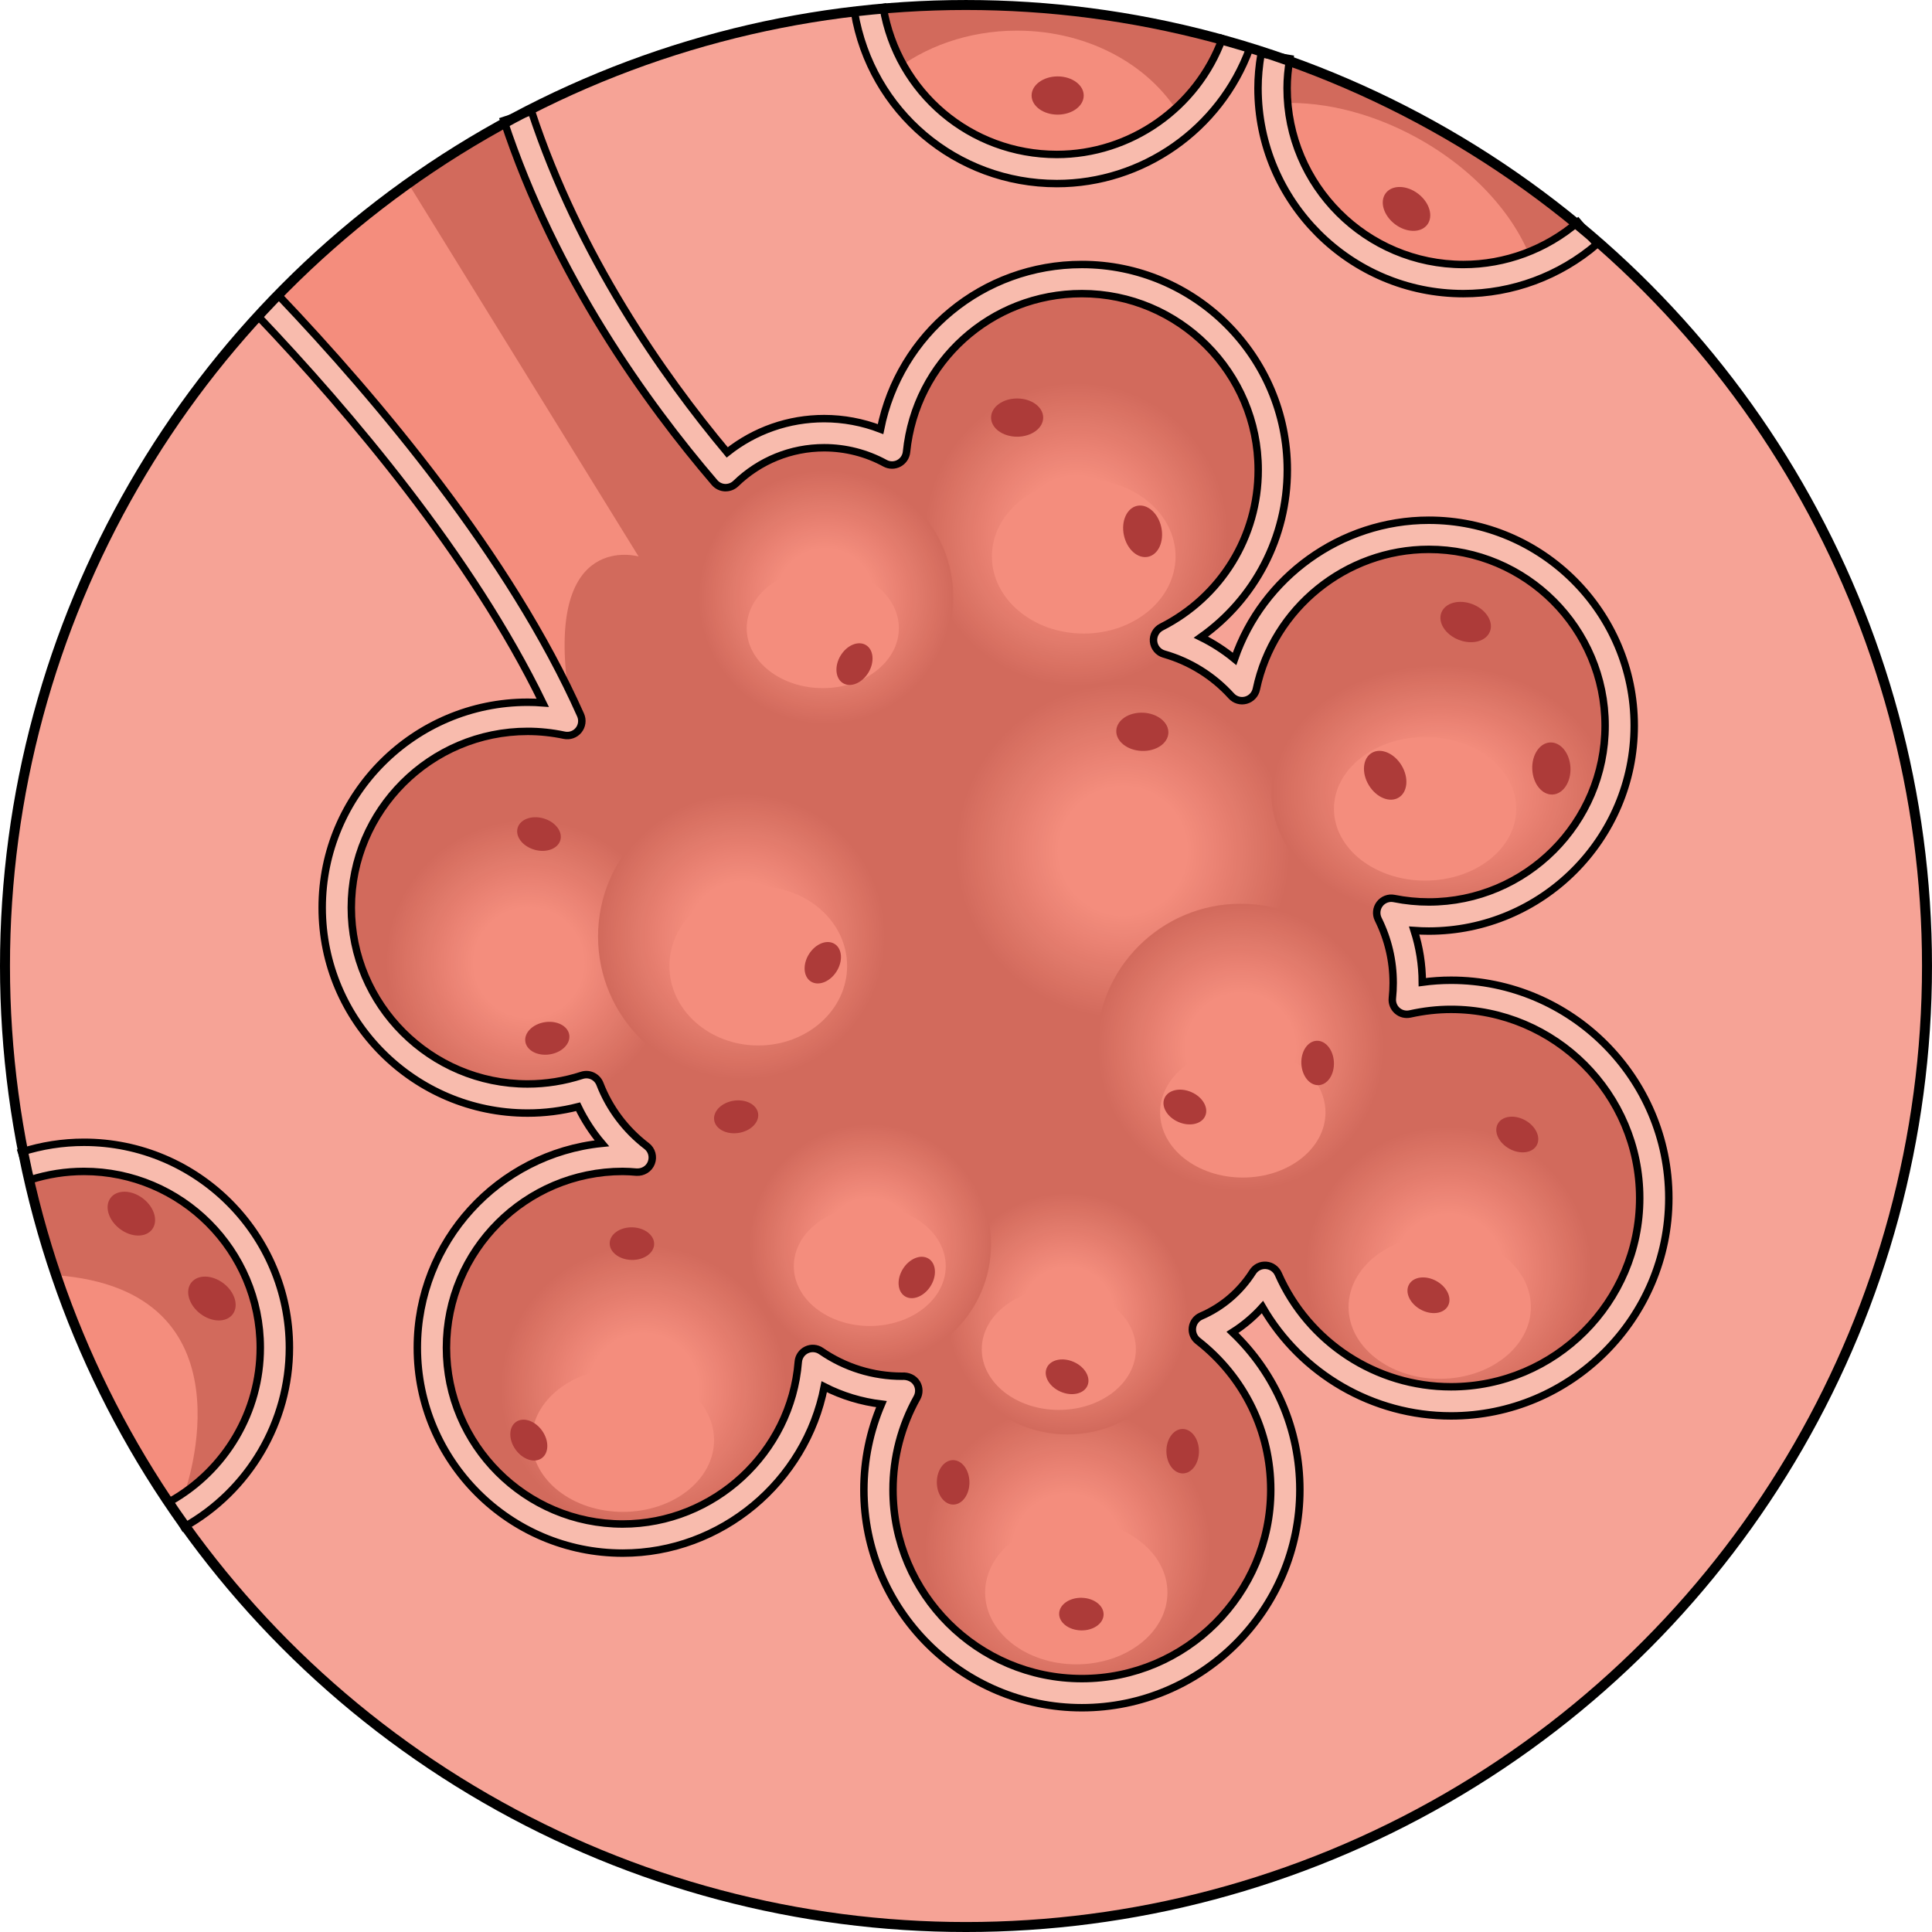 <?xml version="1.0" encoding="utf-8"?>
<!-- Created by: Science Figures, www.sciencefigures.org, Generator: Science Figures Editor -->
<!DOCTYPE svg PUBLIC "-//W3C//DTD SVG 1.1//EN" "http://www.w3.org/Graphics/SVG/1.1/DTD/svg11.dtd">
<svg version="1.1" id="Layer_1" xmlns="http://www.w3.org/2000/svg" xmlns:xlink="http://www.w3.org/1999/xlink" 
	 width="800px" height="800px" viewBox="0 0 251.753 251.752" enable-background="new 0 0 251.753 251.752"
	 xml:space="preserve">
<g>
	<g>
		<circle fill="#F6A396" cx="125.876" cy="125.877" r="125.226"/>
		<path fill="#F48D7D" d="M10.943,150.745c13.736,0,24.871,11.135,24.871,24.871c0,9.334-5.148,17.457-12.758,21.707
			c-9.363-13.447-16.164-28.813-19.672-45.398C5.768,151.163,8.305,150.745,10.943,150.745z"/>
		<path fill="#D26A5C" d="M10.943,150.745c13.736,0,24.871,11.135,24.871,24.871c0,8.156-3.934,15.389-10.004,19.92l-1.73-1.105
			c0,0,9.49-26.305-16.775-28.262c-1.574-4.633-2.893-9.385-3.92-14.244C5.768,151.163,8.305,150.745,10.943,150.745z"/>
		<path fill="#D26A5C" d="M190.69,36.364c-13.733,0-24.867-11.134-24.867-24.868c0-1.426,0.146-2.812,0.378-4.173
			c15.038,5.115,28.786,12.997,40.643,23.06C202.498,34.104,196.862,36.364,190.69,36.364z"/>
		<path fill="#F48D7D" d="M190.69,36.364c-13.06,0-23.761-10.071-24.78-22.87c5.68-0.466,12.326,0.96,18.642,4.411
			c7.732,4.227,13.185,10.51,15.255,16.712C196.983,35.735,193.913,36.364,190.69,36.364z"/>
		<path fill="#F48D7D" d="M34.945,39.83c12.146,12.77,29.75,33.388,38.977,54.12c-1.666-0.354-3.395-0.546-5.168-0.546
			c-13.736,0-24.873,11.134-24.873,24.87c0,13.734,11.137,24.869,24.873,24.869c2.674,0,5.24-0.432,7.652-1.213
			c1.381,3.563,3.719,6.633,6.705,8.914c-0.648-0.049-1.301-0.1-1.965-0.1c-13.734,0-24.867,11.135-24.867,24.871
			c0,13.734,11.133,24.867,24.867,24.867c13.061,0,23.75-10.072,24.768-22.873c3.313,2.279,7.316,3.619,11.641,3.619
			c0.094,0,0.18-0.014,0.275-0.014c-2.135,3.82-3.361,8.219-3.361,12.908c0,14.639,11.865,26.508,26.508,26.508
			s26.51-11.869,26.51-26.508c0-8.494-4.008-16.035-10.219-20.887c3.127-1.35,5.756-3.619,7.566-6.463
			c4.104,9.318,13.406,15.83,24.238,15.83c14.632,0,26.49-11.857,26.49-26.484c0-14.631-11.858-26.49-26.49-26.49
			c-1.975,0-3.896,0.231-5.749,0.644c0.075-0.716,0.117-1.445,0.117-2.181c0-3.291-0.78-6.391-2.146-9.151
			c1.58,0.316,3.216,0.486,4.891,0.486c13.737,0,24.871-11.134,24.871-24.867c0-13.736-11.134-24.872-24.871-24.872
			c-11.967,0-21.956,8.457-24.327,19.721c-2.561-2.819-5.887-4.932-9.652-6.004c8.09-4.104,13.646-12.479,13.646-22.171
			c0-13.734-11.132-24.87-24.87-24.87c-12.881,0-23.471,9.79-24.74,22.337c-2.627-1.437-5.639-2.254-8.844-2.254
			c-4.99,0-9.51,1.988-12.836,5.205c-9.217-10.764-20.641-26.94-27.102-46.54C55.293,21.543,44.322,29.922,34.945,39.83z
			 M119.643,88.736c2.512-2.225,4.418-5.111,5.424-8.399c3.068,2.56,6.762,4.396,10.818,5.24c-3.016,1.825-5.537,4.397-7.287,7.466
			c-2.475-1.897-5.393-3.241-8.566-3.858L119.643,88.736z M95.119,155.043c0.148,0.002,0.291,0.023,0.439,0.023
			c0.768,0,1.521-0.051,2.268-0.133c-0.176,0.615-0.289,1.258-0.412,1.896C96.68,156.196,95.926,155.59,95.119,155.043z"/>
		<path fill="#D26A5C" d="M34.945,39.83c12.146,12.77,29.75,33.388,38.977,54.12c-1.666-0.354-3.395-0.546-5.168-0.546
			c-13.736,0-24.873,11.134-24.873,24.87c0,13.734,11.137,24.869,24.873,24.869c2.674,0,5.24-0.432,7.652-1.213
			c1.381,3.563,3.719,6.633,6.705,8.914c-0.648-0.049-1.301-0.1-1.965-0.1c-13.734,0-24.867,11.135-24.867,24.871
			c0,13.734,11.133,24.867,24.867,24.867c13.061,0,23.75-10.072,24.768-22.873c3.313,2.279,7.316,3.619,11.641,3.619
			c0.094,0,0.18-0.014,0.275-0.014c-2.135,3.82-3.361,8.219-3.361,12.908c0,14.639,11.865,26.508,26.508,26.508
			s26.51-11.869,26.51-26.508c0-8.494-4.008-16.035-10.219-20.887c3.127-1.35,5.756-3.619,7.566-6.463
			c4.104,9.318,13.406,15.83,24.238,15.83c14.632,0,26.49-11.857,26.49-26.484c0-14.631-11.858-26.49-26.49-26.49
			c-1.975,0-3.896,0.231-5.749,0.644c0.075-0.716,0.117-1.445,0.117-2.181c0-3.291-0.78-6.391-2.146-9.151
			c1.58,0.316,3.216,0.486,4.891,0.486c13.737,0,24.871-11.134,24.871-24.867c0-13.736-11.134-24.872-24.871-24.872
			c-11.967,0-21.956,8.457-24.327,19.721c-2.561-2.819-5.887-4.932-9.652-6.004c8.09-4.104,13.646-12.479,13.646-22.171
			c0-13.734-11.132-24.87-24.87-24.87c-12.881,0-23.471,9.79-24.74,22.337c-2.627-1.437-5.639-2.254-8.844-2.254
			c-4.99,0-9.51,1.988-12.836,5.205c-9.217-10.764-20.641-26.94-27.102-46.54C55.293,21.543,44.322,29.922,34.945,39.83z"/>
		<path fill="#F48D7D" d="M53.211,23.921l30,48.589c0,0-11.932-3.437-9.246,17.054C48.018,54.473,34.502,40.253,34.502,40.253
			L53.211,23.921z"/>
		<g>
			<circle fill="#D26A5C" cx="140.246" cy="69.624" r="19.939"/>
			<circle fill="#D36B5D" cx="140.246" cy="69.624" r="19.601"/>
			<circle fill="#D46C5E" cx="140.246" cy="69.624" r="19.261"/>
			<circle fill="#D56D5F" cx="140.246" cy="69.624" r="18.922"/>
			<circle fill="#D66E60" cx="140.246" cy="69.624" r="18.582"/>
			<circle fill="#D76F61" cx="140.246" cy="69.624" r="18.243"/>
			<circle fill="#D87061" cx="140.246" cy="69.624" r="17.903"/>
			<circle fill="#D97162" cx="140.246" cy="69.624" r="17.564"/>
			<circle fill="#DA7263" cx="140.246" cy="69.624" r="17.225"/>
			<circle fill="#DB7364" cx="140.246" cy="69.624" r="16.886"/>
			<circle fill="#DB7465" cx="140.246" cy="69.624" r="16.547"/>
			<circle fill="#DC7566" cx="140.246" cy="69.624" r="16.207"/>
			<circle fill="#DD7667" cx="140.246" cy="69.624" r="15.868"/>
			<circle fill="#DE7768" cx="140.246" cy="69.624" r="15.528"/>
			<circle fill="#DF7869" cx="140.246" cy="69.624" r="15.189"/>
			<circle fill="#E0796A" cx="140.246" cy="69.624" r="14.85"/>
			<circle fill="#E17A6B" cx="140.246" cy="69.624" r="14.511"/>
			<circle fill="#E27B6C" cx="140.246" cy="69.624" r="14.171"/>
			<circle fill="#E37B6C" cx="140.246" cy="69.624" r="13.832"/>
			<circle fill="#E47C6D" cx="140.246" cy="69.624" r="13.493"/>
			<circle fill="#E57D6E" cx="140.246" cy="69.624" r="13.153"/>
			<circle fill="#E67E6F" cx="140.246" cy="69.624" r="12.814"/>
			<circle fill="#E77F70" cx="140.246" cy="69.624" r="12.475"/>
			<circle fill="#E88071" cx="140.246" cy="69.624" r="12.136"/>
			<circle fill="#E98172" cx="140.246" cy="69.624" r="11.796"/>
			<circle fill="#EA8273" cx="140.246" cy="69.624" r="11.457"/>
			<circle fill="#EB8374" cx="140.246" cy="69.624" r="11.117"/>
			<circle fill="#EC8475" cx="140.246" cy="69.624" r="10.778"/>
			<circle fill="#EC8576" cx="140.246" cy="69.624" r="10.439"/>
			<circle fill="#ED8677" cx="140.246" cy="69.624" r="10.1"/>
			<circle fill="#EE8778" cx="140.246" cy="69.624" r="9.761"/>
			<circle fill="#EF8878" cx="140.246" cy="69.624" r="9.421"/>
			<circle fill="#F08979" cx="140.246" cy="69.624" r="9.082"/>
			<circle fill="#F18A7A" cx="140.246" cy="69.624" r="8.742"/>
			<circle fill="#F28B7B" cx="140.246" cy="69.624" r="8.403"/>
			<circle fill="#F38C7C" cx="140.246" cy="69.624" r="8.063"/>
			<circle fill="#F48D7D" cx="140.246" cy="69.624" r="7.725"/>
		</g>
		<g>
			<circle fill="#D26A5C" cx="107.552" cy="77.844" r="16.673"/>
			<circle fill="#D36B5D" cx="107.552" cy="77.844" r="16.389"/>
			<circle fill="#D46C5E" cx="107.552" cy="77.844" r="16.105"/>
			<circle fill="#D56D5F" cx="107.552" cy="77.844" r="15.822"/>
			<circle fill="#D66E60" cx="107.552" cy="77.844" r="15.538"/>
			<circle fill="#D76F61" cx="107.552" cy="77.844" r="15.254"/>
			<circle fill="#D87061" cx="107.552" cy="77.844" r="14.971"/>
			<circle fill="#D97162" cx="107.552" cy="77.844" r="14.687"/>
			<circle fill="#DA7263" cx="107.552" cy="77.844" r="14.403"/>
			<circle fill="#DB7364" cx="107.552" cy="77.844" r="14.12"/>
			<circle fill="#DB7465" cx="107.552" cy="77.844" r="13.835"/>
			<circle fill="#DC7566" cx="107.552" cy="77.844" r="13.552"/>
			<circle fill="#DD7667" cx="107.552" cy="77.844" r="13.268"/>
			<circle fill="#DE7768" cx="107.552" cy="77.844" r="12.985"/>
			<circle fill="#DF7869" cx="107.552" cy="77.844" r="12.701"/>
			<circle fill="#E0796A" cx="107.552" cy="77.844" r="12.417"/>
			<circle fill="#E17A6B" cx="107.552" cy="77.844" r="12.133"/>
			<circle fill="#E27B6C" cx="107.552" cy="77.844" r="11.85"/>
			<circle fill="#E37B6C" cx="107.552" cy="77.844" r="11.566"/>
			<circle fill="#E47C6D" cx="107.553" cy="77.844" r="11.282"/>
			<circle fill="#E57D6E" cx="107.552" cy="77.844" r="10.999"/>
			<circle fill="#E67E6F" cx="107.553" cy="77.844" r="10.715"/>
			<circle fill="#E77F70" cx="107.552" cy="77.844" r="10.431"/>
			<circle fill="#E88071" cx="107.553" cy="77.844" r="10.147"/>
			<circle fill="#E98172" cx="107.552" cy="77.844" r="9.864"/>
			<circle fill="#EA8273" cx="107.553" cy="77.844" r="9.58"/>
			<circle fill="#EB8374" cx="107.552" cy="77.844" r="9.296"/>
			<circle fill="#EC8475" cx="107.553" cy="77.844" r="9.013"/>
			<circle fill="#EC8576" cx="107.553" cy="77.844" r="8.729"/>
			<circle fill="#ED8677" cx="107.553" cy="77.844" r="8.445"/>
			<circle fill="#EE8778" cx="107.553" cy="77.844" r="8.161"/>
			<circle fill="#EF8878" cx="107.553" cy="77.844" r="7.878"/>
			<circle fill="#F08979" cx="107.553" cy="77.844" r="7.594"/>
			<circle fill="#F18A7A" cx="107.553" cy="77.844" r="7.311"/>
			<circle fill="#F28B7B" cx="107.553" cy="77.844" r="7.026"/>
			<circle fill="#F38C7C" cx="107.553" cy="77.844" r="6.743"/>
			<circle fill="#F48D7D" cx="107.553" cy="77.844" r="6.459"/>
		</g>
		<g>
			<circle fill="#D26A5C" cx="146.331" cy="110.874" r="21.966"/>
			<circle fill="#D36B5D" cx="146.331" cy="110.874" r="21.592"/>
			<circle fill="#D46C5E" cx="146.331" cy="110.874" r="21.218"/>
			<circle fill="#D56D5F" cx="146.331" cy="110.874" r="20.845"/>
			<circle fill="#D66E60" cx="146.331" cy="110.874" r="20.471"/>
			<circle fill="#D76F61" cx="146.331" cy="110.874" r="20.097"/>
			<circle fill="#D87061" cx="146.331" cy="110.874" r="19.723"/>
			<circle fill="#D97162" cx="146.331" cy="110.874" r="19.35"/>
			<circle fill="#DA7263" cx="146.331" cy="110.874" r="18.976"/>
			<circle fill="#DB7364" cx="146.331" cy="110.874" r="18.602"/>
			<circle fill="#DB7465" cx="146.331" cy="110.874" r="18.228"/>
			<circle fill="#DC7566" cx="146.331" cy="110.874" r="17.854"/>
			<circle fill="#DD7667" cx="146.331" cy="110.874" r="17.48"/>
			<circle fill="#DE7768" cx="146.331" cy="110.874" r="17.107"/>
			<circle fill="#DF7869" cx="146.331" cy="110.874" r="16.733"/>
			<circle fill="#E0796A" cx="146.331" cy="110.874" r="16.359"/>
			<circle fill="#E17A6B" cx="146.331" cy="110.874" r="15.985"/>
			<circle fill="#E27B6C" cx="146.331" cy="110.874" r="15.612"/>
			<circle fill="#E37B6C" cx="146.331" cy="110.874" r="15.238"/>
			<circle fill="#E47C6D" cx="146.331" cy="110.874" r="14.864"/>
			<circle fill="#E57D6E" cx="146.33" cy="110.874" r="14.49"/>
			<circle fill="#E67E6F" cx="146.331" cy="110.874" r="14.117"/>
			<circle fill="#E77F70" cx="146.331" cy="110.874" r="13.743"/>
			<circle fill="#E88071" cx="146.331" cy="110.874" r="13.369"/>
			<circle fill="#E98172" cx="146.33" cy="110.874" r="12.995"/>
			<circle fill="#EA8273" cx="146.331" cy="110.874" r="12.622"/>
			<circle fill="#EB8374" cx="146.331" cy="110.874" r="12.248"/>
			<circle fill="#EC8475" cx="146.33" cy="110.874" r="11.874"/>
			<circle fill="#EC8576" cx="146.33" cy="110.874" r="11.5"/>
			<circle fill="#ED8677" cx="146.33" cy="110.874" r="11.126"/>
			<circle fill="#EE8778" cx="146.331" cy="110.874" r="10.752"/>
			<circle fill="#EF8878" cx="146.33" cy="110.874" r="10.379"/>
			<circle fill="#F08979" cx="146.33" cy="110.874" r="10.005"/>
			<circle fill="#F18A7A" cx="146.33" cy="110.874" r="9.631"/>
			<circle fill="#F28B7B" cx="146.331" cy="110.874" r="9.257"/>
			<circle fill="#F38C7C" cx="146.33" cy="110.874" r="8.884"/>
			<circle fill="#F48D7D" cx="146.33" cy="110.874" r="8.51"/>
		</g>
		<g>
			<circle fill="#D26A5C" cx="161.68" cy="136.563" r="18.801"/>
			<circle fill="#D36B5D" cx="161.68" cy="136.563" r="18.48"/>
			<circle fill="#D46C5E" cx="161.68" cy="136.563" r="18.161"/>
			<circle fill="#D56D5F" cx="161.68" cy="136.563" r="17.841"/>
			<circle fill="#D66E60" cx="161.68" cy="136.563" r="17.521"/>
			<circle fill="#D76F61" cx="161.68" cy="136.563" r="17.201"/>
			<circle fill="#D87061" cx="161.68" cy="136.563" r="16.881"/>
			<circle fill="#D97162" cx="161.68" cy="136.563" r="16.562"/>
			<circle fill="#DA7263" cx="161.68" cy="136.563" r="16.241"/>
			<circle fill="#DB7364" cx="161.68" cy="136.563" r="15.922"/>
			<circle fill="#DB7465" cx="161.68" cy="136.563" r="15.602"/>
			<circle fill="#DC7566" cx="161.68" cy="136.563" r="15.281"/>
			<circle fill="#DD7667" cx="161.68" cy="136.563" r="14.962"/>
			<circle fill="#DE7768" cx="161.68" cy="136.563" r="14.642"/>
			<circle fill="#DF7869" cx="161.68" cy="136.563" r="14.321"/>
			<circle fill="#E0796A" cx="161.68" cy="136.563" r="14.002"/>
			<circle fill="#E17A6B" cx="161.68" cy="136.563" r="13.682"/>
			<circle fill="#E27B6C" cx="161.68" cy="136.563" r="13.362"/>
			<circle fill="#E37B6C" cx="161.68" cy="136.563" r="13.042"/>
			<circle fill="#E47C6D" cx="161.68" cy="136.563" r="12.722"/>
			<circle fill="#E57D6E" cx="161.68" cy="136.563" r="12.402"/>
			<circle fill="#E67E6F" cx="161.68" cy="136.563" r="12.082"/>
			<circle fill="#E77F70" cx="161.68" cy="136.563" r="11.763"/>
			<circle fill="#E88071" cx="161.68" cy="136.563" r="11.442"/>
			<circle fill="#E98172" cx="161.68" cy="136.563" r="11.122"/>
			<circle fill="#EA8273" cx="161.68" cy="136.563" r="10.803"/>
			<circle fill="#EB8374" cx="161.68" cy="136.563" r="10.482"/>
			<circle fill="#EC8475" cx="161.68" cy="136.563" r="10.163"/>
			<circle fill="#EC8576" cx="161.68" cy="136.563" r="9.843"/>
			<circle fill="#ED8677" cx="161.68" cy="136.563" r="9.522"/>
			<circle fill="#EE8778" cx="161.68" cy="136.563" r="9.203"/>
			<circle fill="#EF8878" cx="161.68" cy="136.563" r="8.883"/>
			<circle fill="#F08979" cx="161.68" cy="136.563" r="8.563"/>
			<circle fill="#F18A7A" cx="161.68" cy="136.563" r="8.243"/>
			<circle fill="#F28B7B" cx="161.68" cy="136.563" r="7.923"/>
			<circle fill="#F38C7C" cx="161.68" cy="136.563" r="7.604"/>
			<circle fill="#F48D7D" cx="161.68" cy="136.563" r="7.283"/>
		</g>
		<g>
			<circle fill="#D26A5C" cx="188.738" cy="165.389" r="18.801"/>
			<circle fill="#D36B5D" cx="188.738" cy="165.389" r="18.48"/>
			<circle fill="#D46C5E" cx="188.738" cy="165.389" r="18.161"/>
			<circle fill="#D56D5F" cx="188.738" cy="165.389" r="17.841"/>
			<circle fill="#D66E60" cx="188.738" cy="165.389" r="17.521"/>
			<circle fill="#D76F61" cx="188.738" cy="165.389" r="17.201"/>
			<circle fill="#D87061" cx="188.738" cy="165.389" r="16.881"/>
			<circle fill="#D97162" cx="188.738" cy="165.389" r="16.562"/>
			<circle fill="#DA7263" cx="188.738" cy="165.389" r="16.241"/>
			<circle fill="#DB7364" cx="188.738" cy="165.389" r="15.922"/>
			<circle fill="#DB7465" cx="188.738" cy="165.389" r="15.602"/>
			<circle fill="#DC7566" cx="188.738" cy="165.389" r="15.281"/>
			<circle fill="#DD7667" cx="188.738" cy="165.389" r="14.962"/>
			<circle fill="#DE7768" cx="188.738" cy="165.389" r="14.642"/>
			<circle fill="#DF7869" cx="188.738" cy="165.389" r="14.321"/>
			<circle fill="#E0796A" cx="188.738" cy="165.389" r="14.002"/>
			<circle fill="#E17A6B" cx="188.738" cy="165.389" r="13.682"/>
			<circle fill="#E27B6C" cx="188.738" cy="165.389" r="13.362"/>
			<circle fill="#E37B6C" cx="188.738" cy="165.389" r="13.042"/>
			<circle fill="#E47C6D" cx="188.738" cy="165.389" r="12.722"/>
			<circle fill="#E57D6E" cx="188.738" cy="165.389" r="12.402"/>
			<circle fill="#E67E6F" cx="188.738" cy="165.389" r="12.082"/>
			<circle fill="#E77F70" cx="188.738" cy="165.389" r="11.763"/>
			<circle fill="#E88071" cx="188.738" cy="165.389" r="11.442"/>
			<circle fill="#E98172" cx="188.738" cy="165.389" r="11.122"/>
			<circle fill="#EA8273" cx="188.738" cy="165.389" r="10.803"/>
			<circle fill="#EB8374" cx="188.738" cy="165.389" r="10.482"/>
			<circle fill="#EC8475" cx="188.738" cy="165.389" r="10.163"/>
			<circle fill="#EC8576" cx="188.738" cy="165.389" r="9.843"/>
			<circle fill="#ED8677" cx="188.738" cy="165.389" r="9.522"/>
			<circle fill="#EE8778" cx="188.738" cy="165.389" r="9.203"/>
			<circle fill="#EF8878" cx="188.738" cy="165.389" r="8.883"/>
			<circle fill="#F08979" cx="188.738" cy="165.389" r="8.563"/>
			<circle fill="#F18A7A" cx="188.738" cy="165.389" r="8.243"/>
			<circle fill="#F28B7B" cx="188.738" cy="165.389" r="7.923"/>
			<circle fill="#F38C7C" cx="188.738" cy="165.389" r="7.604"/>
			<circle fill="#F48D7D" cx="188.738" cy="165.389" r="7.283"/>
		</g>
		<g>
			<circle fill="#D26A5C" cx="139.107" cy="201.831" r="18.801"/>
			<circle fill="#D36B5D" cx="139.107" cy="201.831" r="18.48"/>
			<circle fill="#D46C5E" cx="139.107" cy="201.831" r="18.161"/>
			<circle fill="#D56D5F" cx="139.107" cy="201.831" r="17.841"/>
			<circle fill="#D66E60" cx="139.107" cy="201.831" r="17.521"/>
			<circle fill="#D76F61" cx="139.107" cy="201.831" r="17.201"/>
			<circle fill="#D87061" cx="139.107" cy="201.831" r="16.881"/>
			<circle fill="#D97162" cx="139.107" cy="201.831" r="16.562"/>
			<circle fill="#DA7263" cx="139.107" cy="201.831" r="16.241"/>
			<circle fill="#DB7364" cx="139.107" cy="201.831" r="15.922"/>
			<circle fill="#DB7465" cx="139.107" cy="201.831" r="15.602"/>
			<circle fill="#DC7566" cx="139.107" cy="201.831" r="15.281"/>
			<circle fill="#DD7667" cx="139.107" cy="201.831" r="14.962"/>
			<circle fill="#DE7768" cx="139.107" cy="201.831" r="14.642"/>
			<circle fill="#DF7869" cx="139.107" cy="201.831" r="14.321"/>
			<circle fill="#E0796A" cx="139.107" cy="201.831" r="14.002"/>
			<circle fill="#E17A6B" cx="139.107" cy="201.831" r="13.682"/>
			<circle fill="#E27B6C" cx="139.107" cy="201.831" r="13.362"/>
			<circle fill="#E37B6C" cx="139.107" cy="201.831" r="13.042"/>
			<circle fill="#E47C6D" cx="139.107" cy="201.831" r="12.722"/>
			<circle fill="#E57D6E" cx="139.107" cy="201.831" r="12.402"/>
			<circle fill="#E67E6F" cx="139.107" cy="201.831" r="12.082"/>
			<circle fill="#E77F70" cx="139.107" cy="201.831" r="11.763"/>
			<circle fill="#E88071" cx="139.107" cy="201.831" r="11.442"/>
			<circle fill="#E98172" cx="139.107" cy="201.831" r="11.122"/>
			<circle fill="#EA8273" cx="139.107" cy="201.831" r="10.803"/>
			<circle fill="#EB8374" cx="139.107" cy="201.831" r="10.482"/>
			<circle fill="#EC8475" cx="139.107" cy="201.831" r="10.163"/>
			<circle fill="#EC8576" cx="139.107" cy="201.831" r="9.843"/>
			<circle fill="#ED8677" cx="139.107" cy="201.831" r="9.522"/>
			<circle fill="#EE8778" cx="139.107" cy="201.831" r="9.203"/>
			<circle fill="#EF8878" cx="139.107" cy="201.831" r="8.883"/>
			<circle fill="#F08979" cx="139.107" cy="201.831" r="8.563"/>
			<circle fill="#F18A7A" cx="139.107" cy="201.831" r="8.243"/>
			<circle fill="#F28B7B" cx="139.107" cy="201.831" r="7.923"/>
			<circle fill="#F38C7C" cx="139.107" cy="201.831" r="7.604"/>
			<circle fill="#F48D7D" cx="139.107" cy="201.831" r="7.283"/>
		</g>
		<g>
			<circle fill="#D26A5C" cx="83.857" cy="180.932" r="18.801"/>
			<circle fill="#D36B5D" cx="83.857" cy="180.932" r="18.48"/>
			<circle fill="#D46C5E" cx="83.857" cy="180.932" r="18.161"/>
			<circle fill="#D56D5F" cx="83.857" cy="180.932" r="17.841"/>
			<circle fill="#D66E60" cx="83.857" cy="180.932" r="17.521"/>
			<circle fill="#D76F61" cx="83.857" cy="180.932" r="17.201"/>
			<circle fill="#D87061" cx="83.857" cy="180.932" r="16.881"/>
			<circle fill="#D97162" cx="83.857" cy="180.932" r="16.562"/>
			<circle fill="#DA7263" cx="83.857" cy="180.932" r="16.241"/>
			<circle fill="#DB7364" cx="83.857" cy="180.932" r="15.922"/>
			<circle fill="#DB7465" cx="83.857" cy="180.932" r="15.602"/>
			<circle fill="#DC7566" cx="83.857" cy="180.932" r="15.281"/>
			<circle fill="#DD7667" cx="83.857" cy="180.932" r="14.962"/>
			<circle fill="#DE7768" cx="83.857" cy="180.932" r="14.642"/>
			<circle fill="#DF7869" cx="83.857" cy="180.932" r="14.321"/>
			<circle fill="#E0796A" cx="83.857" cy="180.932" r="14.002"/>
			<circle fill="#E17A6B" cx="83.857" cy="180.932" r="13.682"/>
			<circle fill="#E27B6C" cx="83.857" cy="180.932" r="13.362"/>
			<circle fill="#E37B6C" cx="83.857" cy="180.932" r="13.042"/>
			<circle fill="#E47C6D" cx="83.857" cy="180.932" r="12.722"/>
			<circle fill="#E57D6E" cx="83.857" cy="180.932" r="12.402"/>
			<circle fill="#E67E6F" cx="83.857" cy="180.932" r="12.082"/>
			<circle fill="#E77F70" cx="83.857" cy="180.932" r="11.763"/>
			<circle fill="#E88071" cx="83.857" cy="180.932" r="11.442"/>
			<circle fill="#E98172" cx="83.857" cy="180.932" r="11.122"/>
			<circle fill="#EA8273" cx="83.857" cy="180.932" r="10.803"/>
			<circle fill="#EB8374" cx="83.857" cy="180.932" r="10.482"/>
			<circle fill="#EC8475" cx="83.857" cy="180.932" r="10.163"/>
			<circle fill="#EC8576" cx="83.857" cy="180.932" r="9.843"/>
			<circle fill="#ED8677" cx="83.857" cy="180.932" r="9.522"/>
			<circle fill="#EE8778" cx="83.857" cy="180.932" r="9.203"/>
			<circle fill="#EF8878" cx="83.857" cy="180.932" r="8.883"/>
			<circle fill="#F08979" cx="83.857" cy="180.932" r="8.563"/>
			<circle fill="#F18A7A" cx="83.857" cy="180.932" r="8.243"/>
			<circle fill="#F28B7B" cx="83.857" cy="180.932" r="7.923"/>
			<circle fill="#F38C7C" cx="83.857" cy="180.932" r="7.604"/>
			<circle fill="#F48D7D" cx="83.857" cy="180.932" r="7.283"/>
		</g>
		<g>
			<circle fill="#D26A5C" cx="68.906" cy="125.452" r="18.801"/>
			<circle fill="#D36B5D" cx="68.906" cy="125.452" r="18.48"/>
			<circle fill="#D46C5E" cx="68.906" cy="125.452" r="18.161"/>
			<circle fill="#D56D5F" cx="68.906" cy="125.452" r="17.841"/>
			<circle fill="#D66E60" cx="68.906" cy="125.452" r="17.521"/>
			<circle fill="#D76F61" cx="68.906" cy="125.452" r="17.201"/>
			<circle fill="#D87061" cx="68.906" cy="125.452" r="16.881"/>
			<circle fill="#D97162" cx="68.906" cy="125.452" r="16.562"/>
			<circle fill="#DA7263" cx="68.906" cy="125.452" r="16.241"/>
			<circle fill="#DB7364" cx="68.906" cy="125.452" r="15.922"/>
			<circle fill="#DB7465" cx="68.906" cy="125.452" r="15.602"/>
			<circle fill="#DC7566" cx="68.906" cy="125.452" r="15.281"/>
			<circle fill="#DD7667" cx="68.906" cy="125.452" r="14.962"/>
			<circle fill="#DE7768" cx="68.906" cy="125.452" r="14.642"/>
			<circle fill="#DF7869" cx="68.906" cy="125.452" r="14.321"/>
			<circle fill="#E0796A" cx="68.906" cy="125.452" r="14.002"/>
			<circle fill="#E17A6B" cx="68.906" cy="125.452" r="13.682"/>
			<circle fill="#E27B6C" cx="68.906" cy="125.452" r="13.362"/>
			<circle fill="#E37B6C" cx="68.906" cy="125.452" r="13.042"/>
			<circle fill="#E47C6D" cx="68.906" cy="125.452" r="12.722"/>
			<circle fill="#E57D6E" cx="68.906" cy="125.452" r="12.402"/>
			<circle fill="#E67E6F" cx="68.906" cy="125.452" r="12.082"/>
			<circle fill="#E77F70" cx="68.906" cy="125.452" r="11.763"/>
			<circle fill="#E88071" cx="68.906" cy="125.452" r="11.442"/>
			<circle fill="#E98172" cx="68.906" cy="125.452" r="11.122"/>
			<circle fill="#EA8273" cx="68.906" cy="125.452" r="10.803"/>
			<circle fill="#EB8374" cx="68.906" cy="125.452" r="10.482"/>
			<circle fill="#EC8475" cx="68.906" cy="125.452" r="10.163"/>
			<circle fill="#EC8576" cx="68.906" cy="125.452" r="9.843"/>
			<circle fill="#ED8677" cx="68.906" cy="125.452" r="9.522"/>
			<circle fill="#EE8778" cx="68.906" cy="125.452" r="9.203"/>
			<circle fill="#EF8878" cx="68.906" cy="125.452" r="8.883"/>
			<circle fill="#F08979" cx="68.906" cy="125.452" r="8.563"/>
			<circle fill="#F18A7A" cx="68.906" cy="125.452" r="8.243"/>
			<circle fill="#F28B7B" cx="68.906" cy="125.452" r="7.923"/>
			<circle fill="#F38C7C" cx="68.906" cy="125.452" r="7.604"/>
			<circle fill="#F48D7D" cx="68.906" cy="125.452" r="7.283"/>
		</g>
		<g>
			<circle fill="#D26A5C" cx="96.73" cy="122.029" r="18.801"/>
			<circle fill="#D36B5D" cx="96.73" cy="122.029" r="18.48"/>
			<circle fill="#D46C5E" cx="96.73" cy="122.029" r="18.161"/>
			<circle fill="#D56D5F" cx="96.73" cy="122.029" r="17.841"/>
			<circle fill="#D66E60" cx="96.73" cy="122.029" r="17.521"/>
			<circle fill="#D76F61" cx="96.73" cy="122.029" r="17.201"/>
			<circle fill="#D87061" cx="96.73" cy="122.029" r="16.881"/>
			<circle fill="#D97162" cx="96.73" cy="122.029" r="16.562"/>
			<circle fill="#DA7263" cx="96.73" cy="122.029" r="16.241"/>
			<circle fill="#DB7364" cx="96.73" cy="122.029" r="15.922"/>
			<circle fill="#DB7465" cx="96.73" cy="122.029" r="15.602"/>
			<circle fill="#DC7566" cx="96.73" cy="122.029" r="15.281"/>
			<circle fill="#DD7667" cx="96.73" cy="122.029" r="14.962"/>
			<circle fill="#DE7768" cx="96.73" cy="122.029" r="14.642"/>
			<circle fill="#DF7869" cx="96.73" cy="122.029" r="14.321"/>
			<circle fill="#E0796A" cx="96.73" cy="122.029" r="14.002"/>
			<circle fill="#E17A6B" cx="96.73" cy="122.029" r="13.682"/>
			<circle fill="#E27B6C" cx="96.73" cy="122.029" r="13.362"/>
			<circle fill="#E37B6C" cx="96.73" cy="122.029" r="13.042"/>
			<circle fill="#E47C6D" cx="96.73" cy="122.029" r="12.722"/>
			<circle fill="#E57D6E" cx="96.73" cy="122.029" r="12.402"/>
			<circle fill="#E67E6F" cx="96.73" cy="122.029" r="12.082"/>
			<circle fill="#E77F70" cx="96.73" cy="122.029" r="11.763"/>
			<circle fill="#E88071" cx="96.73" cy="122.029" r="11.442"/>
			<circle fill="#E98172" cx="96.73" cy="122.029" r="11.122"/>
			<circle fill="#EA8273" cx="96.73" cy="122.029" r="10.803"/>
			<circle fill="#EB8374" cx="96.73" cy="122.029" r="10.482"/>
			<circle fill="#EC8475" cx="96.73" cy="122.029" r="10.163"/>
			<circle fill="#EC8576" cx="96.73" cy="122.029" r="9.843"/>
			<circle fill="#ED8677" cx="96.73" cy="122.029" r="9.522"/>
			<circle fill="#EE8778" cx="96.73" cy="122.029" r="9.203"/>
			<circle fill="#EF8878" cx="96.73" cy="122.029" r="8.883"/>
			<circle fill="#F08979" cx="96.73" cy="122.029" r="8.563"/>
			<circle fill="#F18A7A" cx="96.73" cy="122.029" r="8.243"/>
			<circle fill="#F28B7B" cx="96.73" cy="122.029" r="7.923"/>
			<circle fill="#F38C7C" cx="96.73" cy="122.029" r="7.604"/>
			<circle fill="#F48D7D" cx="96.73" cy="122.029" r="7.283"/>
		</g>
		<g>
			<circle fill="#D26A5C" cx="139.108" cy="171.114" r="15.806"/>
			<circle fill="#D36B5D" cx="139.108" cy="171.114" r="15.537"/>
			<circle fill="#D46C5E" cx="139.108" cy="171.114" r="15.268"/>
			<circle fill="#D56D5F" cx="139.108" cy="171.114" r="14.999"/>
			<circle fill="#D66E60" cx="139.108" cy="171.114" r="14.729"/>
			<circle fill="#D76F61" cx="139.108" cy="171.114" r="14.461"/>
			<circle fill="#D87061" cx="139.108" cy="171.114" r="14.192"/>
			<circle fill="#D97162" cx="139.108" cy="171.114" r="13.923"/>
			<circle fill="#DA7263" cx="139.108" cy="171.114" r="13.654"/>
			<circle fill="#DB7364" cx="139.108" cy="171.114" r="13.385"/>
			<circle fill="#DB7465" cx="139.108" cy="171.114" r="13.116"/>
			<circle fill="#DC7566" cx="139.108" cy="171.114" r="12.847"/>
			<circle fill="#DD7667" cx="139.108" cy="171.114" r="12.578"/>
			<circle fill="#DE7768" cx="139.108" cy="171.114" r="12.309"/>
			<circle fill="#DF7869" cx="139.108" cy="171.114" r="12.041"/>
			<circle fill="#E0796A" cx="139.108" cy="171.114" r="11.771"/>
			<circle fill="#E17A6B" cx="139.108" cy="171.114" r="11.502"/>
			<circle fill="#E27B6C" cx="139.108" cy="171.114" r="11.233"/>
			<circle fill="#E37B6C" cx="139.108" cy="171.114" r="10.964"/>
			<circle fill="#E47C6D" cx="139.108" cy="171.114" r="10.696"/>
			<circle fill="#E57D6E" cx="139.108" cy="171.114" r="10.426"/>
			<circle fill="#E67E6F" cx="139.108" cy="171.114" r="10.158"/>
			<circle fill="#E77F70" cx="139.108" cy="171.114" r="9.888"/>
			<circle fill="#E88071" cx="139.108" cy="171.114" r="9.62"/>
			<circle fill="#E98172" cx="139.107" cy="171.114" r="9.351"/>
			<circle fill="#EA8273" cx="139.108" cy="171.114" r="9.082"/>
			<circle fill="#EB8374" cx="139.107" cy="171.114" r="8.813"/>
			<circle fill="#EC8475" cx="139.107" cy="171.114" r="8.544"/>
			<circle fill="#EC8576" cx="139.108" cy="171.114" r="8.275"/>
			<circle fill="#ED8677" cx="139.107" cy="171.114" r="8.006"/>
			<circle fill="#EE8778" cx="139.108" cy="171.114" r="7.737"/>
			<circle fill="#EF8878" cx="139.107" cy="171.114" r="7.468"/>
			<circle fill="#F08979" cx="139.107" cy="171.114" r="7.199"/>
			<circle fill="#F18A7A" cx="139.107" cy="171.114" r="6.93"/>
			<circle fill="#F28B7B" cx="139.107" cy="171.114" r="6.661"/>
			<circle fill="#F38C7C" cx="139.107" cy="171.114" r="6.392"/>
			<circle fill="#F48D7D" cx="139.107" cy="171.114" r="6.123"/>
		</g>
		<g>
			<circle fill="#D26A5C" cx="113.337" cy="162.131" r="15.806"/>
			<circle fill="#D36B5D" cx="113.337" cy="162.131" r="15.537"/>
			<circle fill="#D46C5E" cx="113.337" cy="162.131" r="15.268"/>
			<circle fill="#D56D5F" cx="113.337" cy="162.131" r="14.999"/>
			<circle fill="#D66E60" cx="113.337" cy="162.131" r="14.729"/>
			<circle fill="#D76F61" cx="113.337" cy="162.131" r="14.461"/>
			<circle fill="#D87061" cx="113.337" cy="162.131" r="14.192"/>
			<circle fill="#D97162" cx="113.337" cy="162.131" r="13.923"/>
			<circle fill="#DA7263" cx="113.337" cy="162.131" r="13.654"/>
			<circle fill="#DB7364" cx="113.337" cy="162.131" r="13.385"/>
			<circle fill="#DB7465" cx="113.337" cy="162.131" r="13.116"/>
			<circle fill="#DC7566" cx="113.337" cy="162.131" r="12.847"/>
			<circle fill="#DD7667" cx="113.337" cy="162.131" r="12.578"/>
			<circle fill="#DE7768" cx="113.337" cy="162.131" r="12.309"/>
			<circle fill="#DF7869" cx="113.337" cy="162.131" r="12.041"/>
			<circle fill="#E0796A" cx="113.337" cy="162.131" r="11.771"/>
			<circle fill="#E17A6B" cx="113.337" cy="162.131" r="11.502"/>
			<circle fill="#E27B6C" cx="113.337" cy="162.131" r="11.233"/>
			<circle fill="#E37B6C" cx="113.337" cy="162.131" r="10.964"/>
			<circle fill="#E47C6D" cx="113.337" cy="162.131" r="10.696"/>
			<circle fill="#E57D6E" cx="113.337" cy="162.131" r="10.426"/>
			<circle fill="#E67E6F" cx="113.337" cy="162.131" r="10.158"/>
			<circle fill="#E77F70" cx="113.337" cy="162.131" r="9.888"/>
			<circle fill="#E88071" cx="113.337" cy="162.131" r="9.62"/>
			<circle fill="#E98172" cx="113.338" cy="162.131" r="9.351"/>
			<circle fill="#EA8273" cx="113.337" cy="162.131" r="9.082"/>
			<circle fill="#EB8374" cx="113.338" cy="162.131" r="8.813"/>
			<circle fill="#EC8475" cx="113.338" cy="162.131" r="8.544"/>
			<circle fill="#EC8576" cx="113.337" cy="162.131" r="8.275"/>
			<circle fill="#ED8677" cx="113.338" cy="162.131" r="8.006"/>
			<circle fill="#EE8778" cx="113.337" cy="162.131" r="7.737"/>
			<circle fill="#EF8878" cx="113.338" cy="162.131" r="7.468"/>
			<circle fill="#F08979" cx="113.338" cy="162.131" r="7.199"/>
			<circle fill="#F18A7A" cx="113.338" cy="162.131" r="6.93"/>
			<circle fill="#F28B7B" cx="113.338" cy="162.131" r="6.661"/>
			<circle fill="#F38C7C" cx="113.338" cy="162.131" r="6.392"/>
			<circle fill="#F48D7D" cx="113.338" cy="162.131" r="6.123"/>
		</g>
		<g>
			<ellipse fill="#D26A5C" cx="187.606" cy="103.229" rx="21.966" ry="16.689"/>
			<ellipse fill="#D36B5D" cx="187.606" cy="103.229" rx="21.592" ry="16.405"/>
			<ellipse fill="#D46C5E" cx="187.606" cy="103.229" rx="21.218" ry="16.122"/>
			<ellipse fill="#D56D5F" cx="187.606" cy="103.229" rx="20.845" ry="15.837"/>
			<ellipse fill="#D66E60" cx="187.606" cy="103.229" rx="20.471" ry="15.554"/>
			<ellipse fill="#D76F61" cx="187.606" cy="103.229" rx="20.097" ry="15.27"/>
			<ellipse fill="#D87061" cx="187.606" cy="103.229" rx="19.723" ry="14.985"/>
			<ellipse fill="#D97162" cx="187.606" cy="103.229" rx="19.35" ry="14.702"/>
			<ellipse fill="#DA7263" cx="187.606" cy="103.229" rx="18.976" ry="14.417"/>
			<ellipse fill="#DB7364" cx="187.606" cy="103.229" rx="18.602" ry="14.134"/>
			<ellipse fill="#DB7465" cx="187.606" cy="103.229" rx="18.228" ry="13.85"/>
			<ellipse fill="#DC7566" cx="187.606" cy="103.229" rx="17.854" ry="13.565"/>
			<ellipse fill="#DD7667" cx="187.606" cy="103.229" rx="17.48" ry="13.282"/>
			<ellipse fill="#DE7768" cx="187.606" cy="103.229" rx="17.107" ry="12.998"/>
			<ellipse fill="#DF7869" cx="187.606" cy="103.229" rx="16.733" ry="12.713"/>
			<ellipse fill="#E0796A" cx="187.606" cy="103.229" rx="16.359" ry="12.43"/>
			<ellipse fill="#E17A6B" cx="187.606" cy="103.229" rx="15.985" ry="12.146"/>
			<ellipse fill="#E27B6C" cx="187.606" cy="103.229" rx="15.612" ry="11.862"/>
			<ellipse fill="#E37B6C" cx="187.606" cy="103.229" rx="15.238" ry="11.578"/>
			<ellipse fill="#E47C6D" cx="187.606" cy="103.229" rx="14.864" ry="11.293"/>
			<ellipse fill="#E57D6E" cx="187.605" cy="103.229" rx="14.49" ry="11.01"/>
			<ellipse fill="#E67E6F" cx="187.606" cy="103.229" rx="14.117" ry="10.726"/>
			<ellipse fill="#E77F70" cx="187.606" cy="103.229" rx="13.743" ry="10.442"/>
			<ellipse fill="#E88071" cx="187.606" cy="103.229" rx="13.369" ry="10.158"/>
			<ellipse fill="#E98172" cx="187.605" cy="103.229" rx="12.995" ry="9.874"/>
			<ellipse fill="#EA8273" cx="187.606" cy="103.229" rx="12.622" ry="9.59"/>
			<ellipse fill="#EB8374" cx="187.606" cy="103.229" rx="12.248" ry="9.306"/>
			<ellipse fill="#EC8475" cx="187.605" cy="103.229" rx="11.874" ry="9.022"/>
			<ellipse fill="#EC8576" cx="187.605" cy="103.229" rx="11.5" ry="8.738"/>
			<ellipse fill="#ED8677" cx="187.605" cy="103.229" rx="11.126" ry="8.454"/>
			<ellipse fill="#EE8778" cx="187.606" cy="103.229" rx="10.752" ry="8.17"/>
			<ellipse fill="#EF8878" cx="187.605" cy="103.229" rx="10.379" ry="7.886"/>
			<ellipse fill="#F08979" cx="187.605" cy="103.229" rx="10.005" ry="7.602"/>
			<ellipse fill="#F18A7A" cx="187.605" cy="103.229" rx="9.631" ry="7.318"/>
			<ellipse fill="#F28B7B" cx="187.606" cy="103.229" rx="9.257" ry="7.034"/>
			<ellipse fill="#F38C7C" cx="187.605" cy="103.229" rx="8.884" ry="6.75"/>
			<ellipse fill="#F48D7D" cx="187.605" cy="103.229" rx="8.51" ry="6.466"/>
		</g>
		<ellipse fill="#F48D7D" cx="185.702" cy="105.395" rx="11.877" ry="9.352"/>
		<ellipse fill="#F48D7D" cx="161.946" cy="144.961" rx="10.772" ry="8.482"/>
		<ellipse fill="#F48D7D" cx="187.606" cy="170.315" rx="11.877" ry="9.352"/>
		<ellipse fill="#F48D7D" cx="140.247" cy="207.52" rx="11.877" ry="9.352"/>
		<ellipse fill="#F48D7D" cx="137.971" cy="175.815" rx="10.039" ry="7.904"/>
		<ellipse fill="#F48D7D" cx="113.338" cy="164.991" rx="9.898" ry="7.793"/>
		<ellipse fill="#F48D7D" cx="81.167" cy="187.655" rx="11.878" ry="9.352"/>
		<ellipse fill="#F48D7D" cx="107.214" cy="81.861" rx="9.913" ry="7.804"/>
		<ellipse fill="#F48D7D" cx="98.806" cy="125.877" rx="11.577" ry="10.354"/>
		<ellipse fill="#F48D7D" cx="141.217" cy="72.51" rx="11.964" ry="10.045"/>
		<path fill="#D26A5C" d="M137.715,22.023c-12.322,0-22.525-8.973-24.498-20.738c4.162-0.417,8.387-0.635,12.66-0.635
			c12.215,0,24.01,1.781,35.172,5.042C157.561,15.215,148.445,22.023,137.715,22.023z"/>
		<path fill="#F48D7D" d="M116.16,9.513c4.254-3.418,10.014-5.521,16.361-5.521c9.637,0,17.923,4.84,21.627,11.784
			c-4.378,3.879-10.121,6.248-16.434,6.248C128.484,22.023,120.442,16.986,116.16,9.513z"/>
		<g>
			<path fill="none" stroke="#F8BBAD" stroke-width="3.795" stroke-linejoin="round" stroke-miterlimit="10" d="M3.385,151.924
				c2.383-0.762,4.92-1.18,7.559-1.18c13.736,0,24.871,11.135,24.871,24.871c0,9.334-5.148,17.457-12.758,21.707"/>
			<path fill="none" stroke="#F8BBAD" stroke-width="3.795" stroke-linejoin="round" stroke-miterlimit="10" d="M206.844,30.383
				c-4.346,3.722-9.981,5.981-16.153,5.981c-13.733,0-24.867-11.134-24.867-24.868c0-1.426,0.146-2.812,0.378-4.173"/>
			<path fill="none" stroke="#F8BBAD" stroke-width="3.795" stroke-linejoin="round" stroke-miterlimit="10" d="M34.945,39.83
				c12.146,12.77,29.75,33.388,38.977,54.12c-1.666-0.354-3.395-0.546-5.168-0.546c-13.736,0-24.873,11.134-24.873,24.87
				c0,13.734,11.137,24.869,24.873,24.869c2.674,0,5.24-0.432,7.652-1.213c1.381,3.563,3.719,6.633,6.705,8.914
				c-0.648-0.049-1.301-0.1-1.965-0.1c-13.734,0-24.867,11.135-24.867,24.871c0,13.734,11.133,24.867,24.867,24.867
				c13.061,0,23.75-10.072,24.768-22.873c3.313,2.279,7.316,3.619,11.641,3.619c0.094,0,0.18-0.014,0.275-0.014
				c-2.135,3.82-3.361,8.219-3.361,12.908c0,14.639,11.865,26.508,26.508,26.508s26.51-11.869,26.51-26.508
				c0-8.494-4.008-16.035-10.219-20.887c3.127-1.35,5.756-3.619,7.566-6.463c4.104,9.318,13.406,15.83,24.238,15.83
				c14.632,0,26.49-11.857,26.49-26.484c0-14.631-11.858-26.49-26.49-26.49c-1.975,0-3.896,0.231-5.749,0.644
				c0.075-0.716,0.117-1.445,0.117-2.181c0-3.291-0.78-6.391-2.146-9.151c1.58,0.316,3.216,0.486,4.891,0.486
				c13.737,0,24.871-11.134,24.871-24.867c0-13.736-11.134-24.872-24.871-24.872c-11.967,0-21.956,8.457-24.327,19.721
				c-2.561-2.819-5.887-4.932-9.652-6.004c8.09-4.104,13.646-12.479,13.646-22.171c0-13.734-11.132-24.87-24.87-24.87
				c-12.881,0-23.471,9.79-24.74,22.337c-2.627-1.437-5.639-2.254-8.844-2.254c-4.99,0-9.51,1.988-12.836,5.205
				c-9.217-10.764-20.641-26.94-27.102-46.54"/>
			<path fill="none" stroke="#F8BBAD" stroke-width="3.795" stroke-linejoin="round" stroke-miterlimit="10" d="M161.049,5.692
				c-3.488,9.522-12.604,16.331-23.334,16.331c-12.322,0-22.525-8.973-24.498-20.738"/>
		</g>
		<g>
			<path fill="none" stroke="#000000" stroke-width="0.971" stroke-miterlimit="10" d="M23.982,198.979
				c8.469-4.73,13.73-13.684,13.73-23.363c0-14.76-12.01-26.768-26.77-26.768c-2.764,0-5.502,0.426-8.137,1.268l1.154,3.615
				c2.262-0.723,4.611-1.088,6.982-1.088c12.668,0,22.975,10.305,22.975,22.973c0,8.307-4.518,15.99-11.787,20.051L23.982,198.979z"
				/>
			<path fill="none" stroke="#000000" stroke-width="0.971" stroke-miterlimit="10" d="M190.69,38.262
				c6.365,0,12.54-2.286,17.388-6.438l-2.469-2.883c-4.16,3.563-9.459,5.525-14.919,5.525c-12.666,0-22.97-10.305-22.97-22.971
				c0-1.21,0.114-2.471,0.351-3.854l-3.741-0.639c-0.271,1.597-0.404,3.065-0.404,4.492
				C163.926,26.255,175.933,38.262,190.69,38.262z"/>
			<path fill="none" stroke="#000000" stroke-width="0.971" stroke-miterlimit="10" d="M112.57,194.124
				c0-3.836,0.785-7.643,2.289-11.158c-2.604-0.313-5.119-1.076-7.453-2.266c-2.4,12.371-13.408,21.682-26.26,21.682
				c-14.758,0-26.766-12.008-26.766-26.766c0-13.84,10.557-25.26,24.041-26.631c-1.229-1.451-2.268-3.053-3.092-4.77
				c-2.156,0.549-4.359,0.826-6.576,0.826c-14.762,0-26.771-12.008-26.771-26.767c0-14.76,12.01-26.768,26.771-26.768
				c0.656,0,1.314,0.024,1.973,0.074C61.459,72.48,45.574,53.757,33.57,41.138l2.75-2.615C49.188,52.05,66.457,72.512,75.656,93.179
				c0.289,0.651,0.189,1.411-0.26,1.965c-0.447,0.556-1.172,0.808-1.867,0.663c-1.58-0.335-3.186-0.505-4.775-0.505
				c-12.67,0-22.977,10.306-22.977,22.973s10.307,22.972,22.977,22.972c2.391,0,4.77-0.377,7.066-1.121
				c0.965-0.316,1.992,0.18,2.355,1.119c1.238,3.199,3.344,5.996,6.088,8.092c0.668,0.51,0.908,1.396,0.609,2.182
				c-0.297,0.785-1.078,1.266-1.928,1.217c-0.625-0.049-1.215-0.092-1.799-0.092c-12.666,0-22.971,10.305-22.971,22.973
				c0,12.666,10.305,22.971,22.971,22.971c11.887,0,21.936-9.281,22.877-21.127c0.053-0.676,0.463-1.271,1.076-1.563
				c0.611-0.295,1.332-0.234,1.891,0.15c3.119,2.146,6.77,3.283,10.551,3.283c0.002,0,0.006,0,0.008,0
				c0.742-0.057,1.529,0.26,1.918,0.926c0.342,0.58,0.348,1.297,0.02,1.885c-2.041,3.652-3.121,7.797-3.121,11.982
				c0,13.57,11.041,24.611,24.611,24.611s24.612-11.041,24.612-24.611c0-7.613-3.46-14.682-9.489-19.393
				c-0.529-0.412-0.801-1.072-0.715-1.736c0.086-0.666,0.516-1.234,1.131-1.5c2.762-1.191,5.084-3.176,6.719-5.74
				c0.377-0.59,1.043-0.93,1.745-0.871c0.698,0.053,1.31,0.486,1.592,1.127c3.931,8.928,12.763,14.697,22.501,14.697
				c13.561,0,24.593-11.031,24.593-24.588c0-13.561-11.032-24.592-24.593-24.592c-1.756,0-3.552,0.201-5.337,0.599
				c-0.598,0.131-1.22-0.03-1.675-0.437c-0.456-0.406-0.688-1.007-0.624-1.614c0.07-0.675,0.106-1.342,0.106-1.982
				c0-2.899-0.656-5.695-1.949-8.31c-0.321-0.648-0.245-1.423,0.195-1.997c0.439-0.573,1.168-0.85,1.877-0.705
				c1.489,0.298,3.01,0.449,4.519,0.449c12.668,0,22.974-10.304,22.974-22.97c0-12.668-10.306-22.975-22.974-22.975
				c-10.798,0-20.248,7.66-22.472,18.214c-0.146,0.698-0.672,1.254-1.359,1.44c-0.686,0.188-1.422-0.027-1.902-0.556
				c-2.369-2.609-5.4-4.496-8.766-5.454c-0.752-0.214-1.295-0.866-1.369-1.644c-0.076-0.776,0.334-1.521,1.029-1.874
				c7.777-3.944,12.607-11.791,12.607-20.479c0-12.667-10.305-22.973-22.973-22.973c-11.838,0-21.662,8.869-22.852,20.631
				c-0.064,0.632-0.441,1.19-1.004,1.487c-0.563,0.296-1.236,0.29-1.795-0.014c-2.418-1.322-5.162-2.021-7.934-2.021
				c-4.313,0-8.402,1.659-11.516,4.671c-0.377,0.364-0.889,0.549-1.408,0.532c-0.523-0.024-1.012-0.264-1.354-0.661
				c-8.834-10.315-20.77-26.875-27.463-47.181l3.604-1.188c6.193,18.787,17.043,34.313,25.504,44.436
				c3.592-2.854,8.006-4.404,12.633-4.404c2.516,0,5.012,0.469,7.346,1.369c2.475-12.397,13.33-21.452,26.238-21.452
				c14.76,0,26.768,12.008,26.768,26.768c0,8.777-4.23,16.817-11.256,21.796c1.563,0.769,3.031,1.717,4.381,2.828
				c3.664-10.64,13.836-18.067,25.312-18.067c14.761,0,26.769,12.009,26.769,26.77c0,14.758-12.008,26.765-26.769,26.765
				c-0.636,0-1.272-0.023-1.909-0.069c0.695,2.17,1.052,4.423,1.063,6.731c1.251-0.169,2.5-0.255,3.734-0.255
				c15.652,0,28.388,12.735,28.388,28.387c0,15.65-12.735,28.383-28.388,28.383c-10.193,0-19.526-5.477-24.563-14.18
				c-1.146,1.273-2.459,2.381-3.904,3.293c5.611,5.348,8.778,12.678,8.778,20.508c0,15.662-12.743,28.406-28.407,28.406
				C125.314,222.53,112.57,209.786,112.57,194.124z"/>
			<path fill="none" stroke="#000000" stroke-width="0.971" stroke-miterlimit="10" d="M137.715,23.921
				c11.172,0,21.266-7.063,25.115-17.576l-3.563-1.305c-3.305,9.023-11.967,15.086-21.553,15.086
				c-11.25,0-20.766-8.056-22.627-19.154l-3.742,0.627C113.514,14.533,124.604,23.921,137.715,23.921z"/>
		</g>
		<circle fill="none" stroke="#000000" stroke-width="1.3" stroke-miterlimit="10" cx="125.876" cy="125.877" r="125.226"/>
	</g>
	<ellipse fill="#AD3B39" cx="132.539" cy="54.414" rx="3.396" ry="2.491"/>
	<ellipse fill="#AD3B39" cx="137.82" cy="12.446" rx="3.396" ry="2.491"/>
	
		<ellipse transform="matrix(-0.795 -0.607 0.607 -0.795 312.374 160.169)" fill="#AD3B39" cx="183.243" cy="27.317" rx="3.396" ry="2.492"/>
	
		<ellipse transform="matrix(-0.795 -0.606 0.606 -0.795 -65.05 294.239)" fill="#AD3B39" cx="17.164" cy="158.105" rx="3.397" ry="2.491"/>
	
		<ellipse transform="matrix(-0.795 -0.606 0.606 -0.795 -52.905 320.455)" fill="#AD3B39" cx="27.664" cy="169.162" rx="3.397" ry="2.491"/>
	
		<ellipse transform="matrix(-0.211 -0.977 0.977 -0.211 112.744 229.269)" fill="#AD3B39" cx="148.87" cy="69.148" rx="3.397" ry="2.491"/>
	
		<ellipse transform="matrix(-0.048 -0.999 0.999 -0.048 111.765 306.942)" fill="#AD3B39" cx="202.195" cy="100.195" rx="3.396" ry="2.49"/>
	
		<ellipse transform="matrix(-0.931 -0.364 0.364 -0.931 339.215 225.986)" fill="#AD3B39" cx="190.897" cy="81.036" rx="3.396" ry="2.491"/>
	
		<ellipse transform="matrix(-0.518 -0.856 0.856 -0.518 187.418 307.901)" fill="#AD3B39" cx="180.481" cy="101.132" rx="3.397" ry="2.491"/>
	
		<ellipse transform="matrix(-0.999 -0.045 0.045 -0.999 293.285 197.305)" fill="#AD3B39" cx="148.87" cy="95.342" rx="3.397" ry="2.491"/>
	
		<ellipse transform="matrix(-0.876 -0.482 0.482 -0.876 299.526 372.588)" fill="#AD3B39" cx="197.58" cy="147.854" rx="2.896" ry="2.122"/>
	
		<ellipse transform="matrix(-0.044 -0.999 0.999 -0.044 40.887 316.134)" fill="#AD3B39" cx="171.7" cy="138.504" rx="2.895" ry="2.123"/>
	<path fill="#AD3B39" d="M157.049,145.413c0.469-1.078-0.338-2.465-1.805-3.104c-1.465-0.641-3.033-0.289-3.502,0.787
		s0.34,2.463,1.807,3.104C155.014,146.838,156.582,146.487,157.049,145.413z"/>
	
		<ellipse transform="matrix(0.916 0.4 -0.4 0.916 83.427 -40.661)" fill="#AD3B39" cx="139.108" cy="179.5" rx="2.895" ry="2.122"/>
	<path fill="#AD3B39" d="M121.008,164.016c-0.994-0.627-2.488-0.037-3.342,1.314s-0.742,2.955,0.248,3.582
		c0.994,0.625,2.488,0.035,3.342-1.316S121.998,164.641,121.008,164.016z"/>
	<path fill="#AD3B39" d="M108.762,123.004c-0.994-0.626-2.488-0.037-3.342,1.315c-0.854,1.352-0.742,2.955,0.248,3.582
		c0.994,0.625,2.488,0.035,3.342-1.317C109.863,125.232,109.752,123.629,108.762,123.004z"/>
	
		<ellipse transform="matrix(-0.876 -0.482 0.482 -0.876 267.721 406.292)" fill="#AD3B39" cx="186.002" cy="168.788" rx="2.896" ry="2.123"/>
	
		<ellipse transform="matrix(-0.008 -1 1 -0.008 -33.807 344.758)" fill="#AD3B39" cx="154.144" cy="189.152" rx="2.896" ry="2.122"/>
	
		<ellipse transform="matrix(-0.008 -1 1 -0.008 -68.015 318.931)" fill="#AD3B39" cx="124.226" cy="193.21" rx="2.896" ry="2.124"/>
	
		<ellipse transform="matrix(-1 -0.024 0.024 -1 276.726 424.15)" fill="#AD3B39" cx="140.866" cy="210.442" rx="2.896" ry="2.124"/>
	
		<ellipse transform="matrix(-1 -0.024 0.024 -1 160.754 326.16)" fill="#AD3B39" cx="82.302" cy="162.131" rx="2.896" ry="2.124"/>
	<path fill="#AD3B39" d="M67.225,185.297c-0.955,0.684-0.975,2.291-0.045,3.592c0.93,1.299,2.455,1.803,3.41,1.123
		c0.955-0.686,0.973-2.289,0.043-3.594C69.705,185.12,68.178,184.616,67.225,185.297z"/>
	<path fill="#AD3B39" d="M67.449,107.888c-0.322,1.13,0.664,2.398,2.201,2.837c1.537,0.438,3.045-0.12,3.369-1.248
		c0.318-1.13-0.666-2.396-2.207-2.836C69.277,106.202,67.77,106.761,67.449,107.888z"/>
	<path fill="#AD3B39" d="M68.455,135.741c0.182,1.16,1.611,1.898,3.189,1.652c1.58-0.248,2.715-1.387,2.535-2.547
		c-0.184-1.16-1.609-1.895-3.193-1.649C69.41,133.443,68.275,134.583,68.455,135.741z"/>
	<path fill="#AD3B39" d="M93.064,145.975c0.182,1.16,1.609,1.898,3.189,1.652c1.578-0.248,2.713-1.387,2.533-2.547
		c-0.184-1.16-1.609-1.895-3.193-1.648C94.018,143.678,92.883,144.817,93.064,145.975z"/>
	<path fill="#AD3B39" d="M112.836,84.054c-1.01-0.604-2.49,0.022-3.313,1.393c-0.82,1.372-0.672,2.973,0.334,3.577
		c1.008,0.602,2.486-0.023,3.311-1.397C113.988,86.257,113.84,84.656,112.836,84.054z"/>
</g>
</svg>